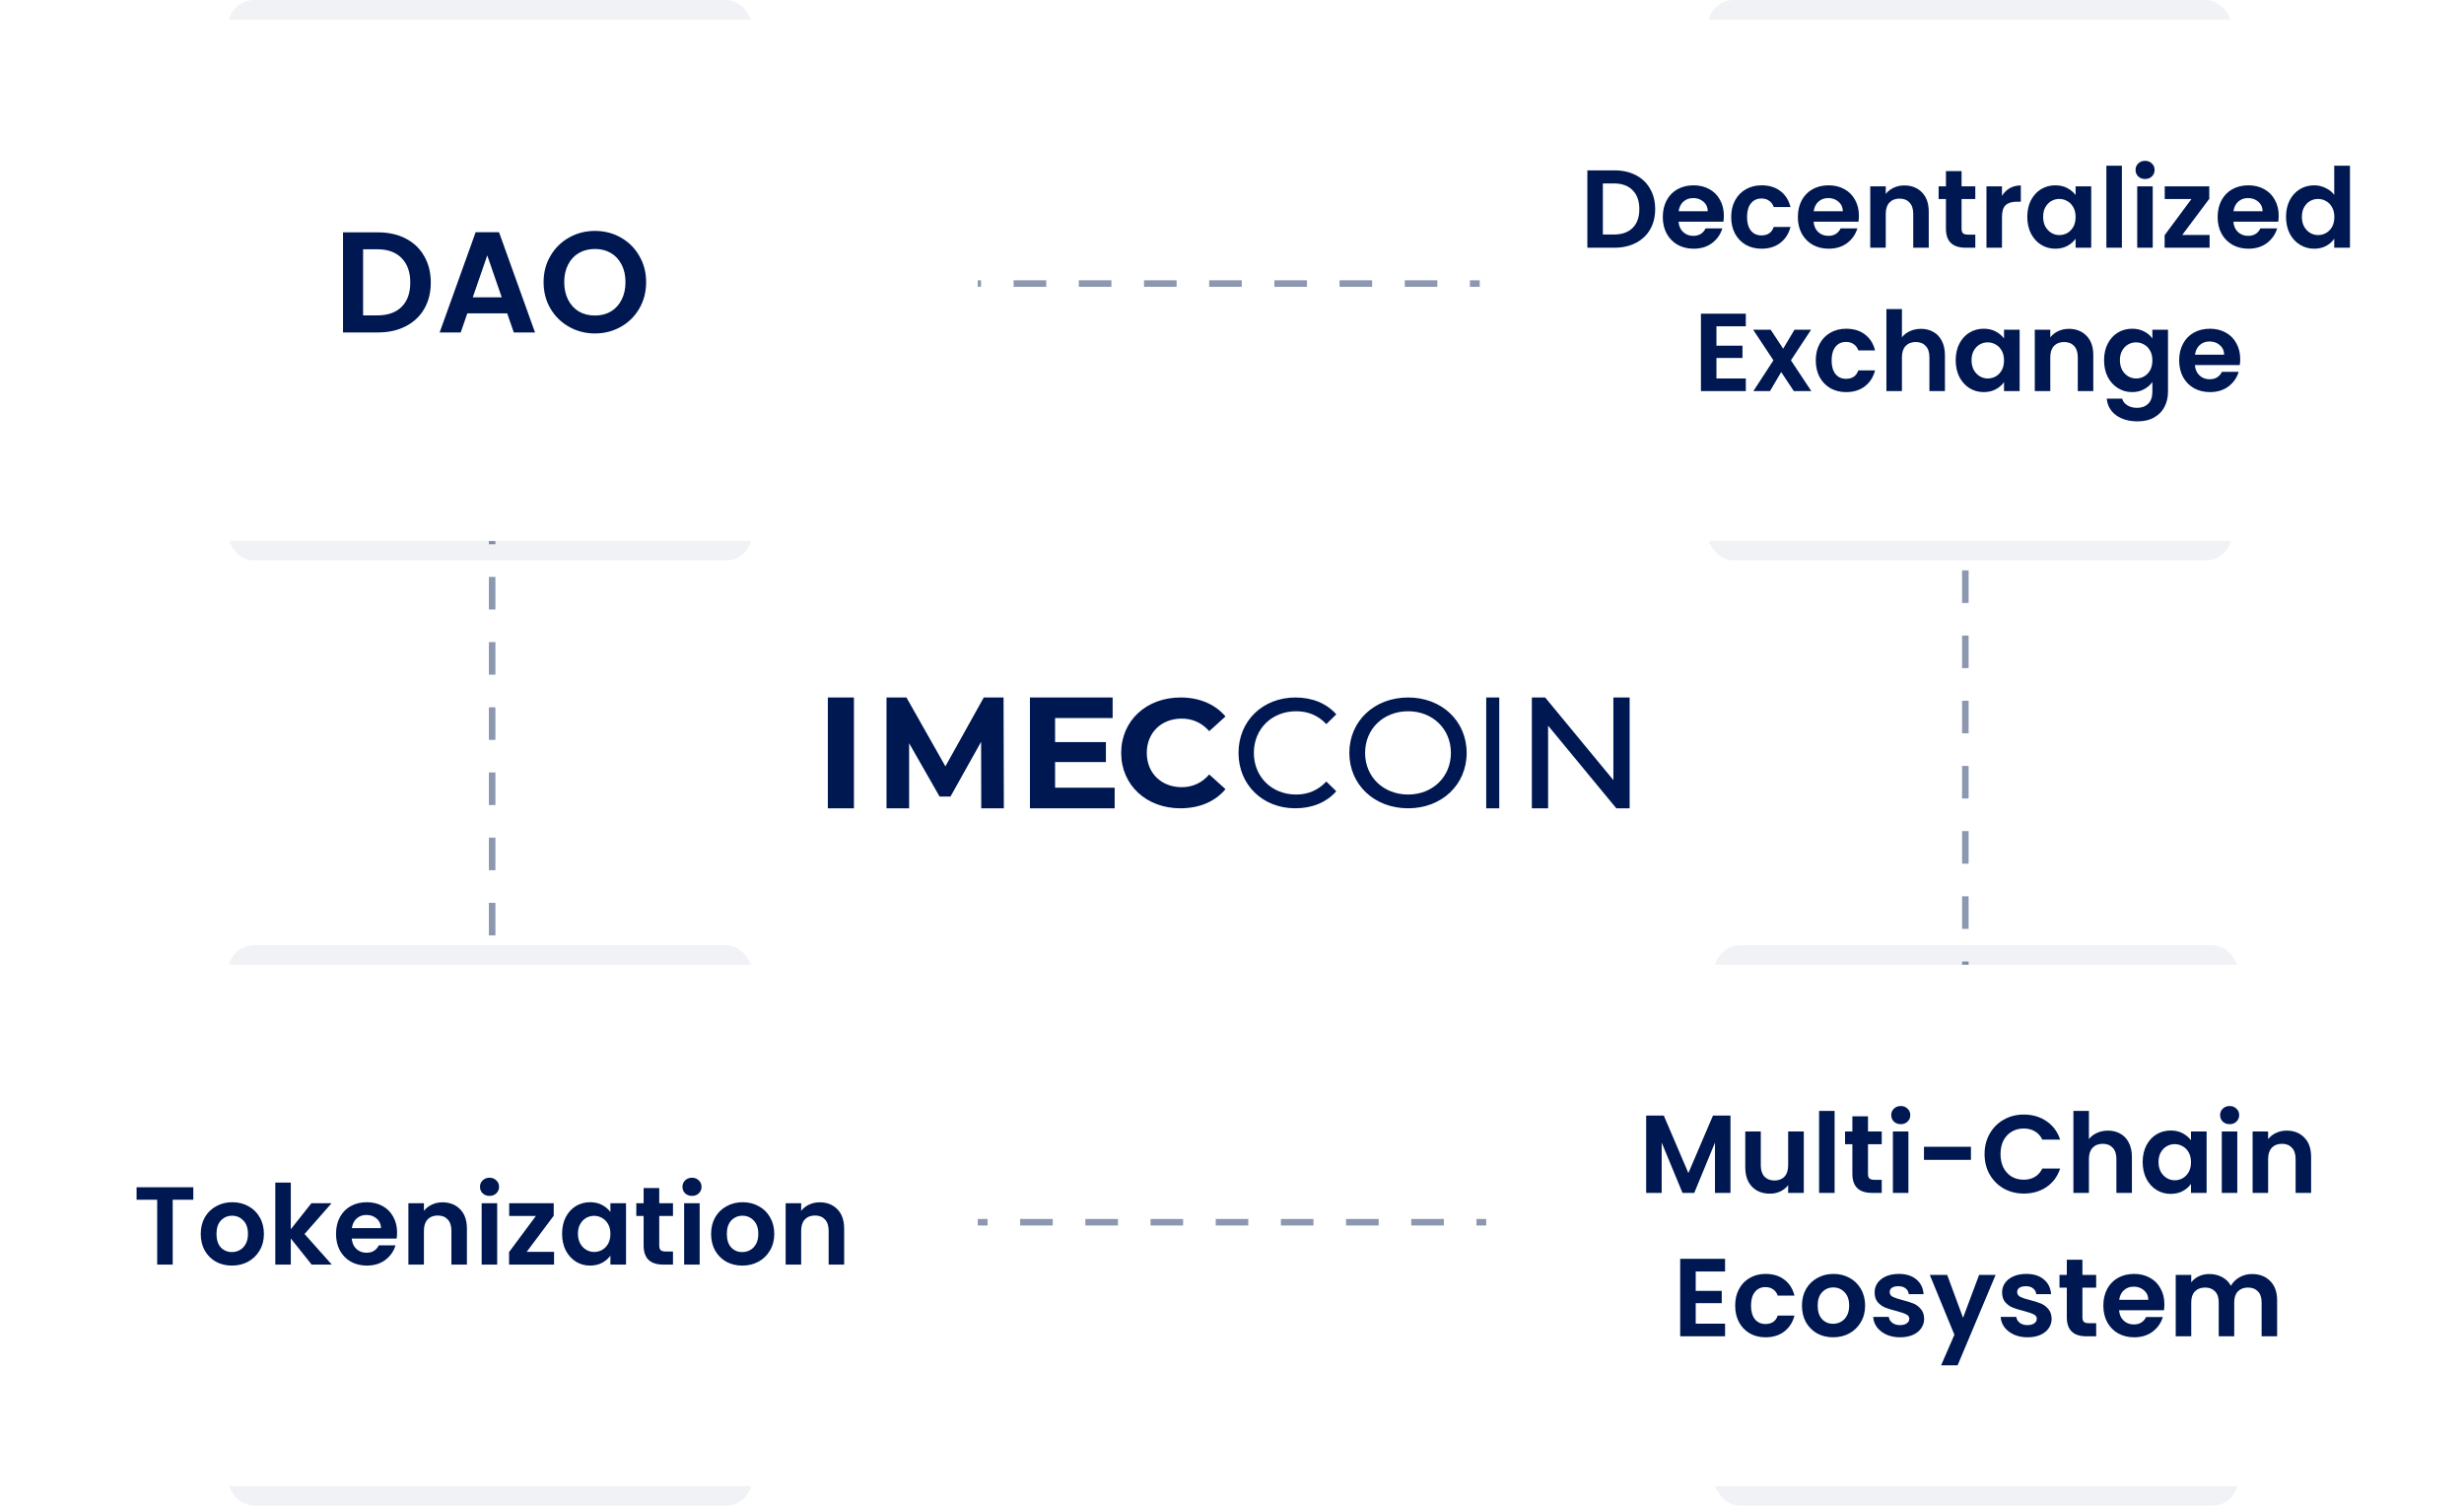 <svg width="378" height="231" viewBox="0 0 378 231" fill="none" xmlns="http://www.w3.org/2000/svg">
<rect x="75.5" y="43.5" width="226" height="144" stroke="#8C97B0" stroke-dasharray="5"/>
<g clip-path="url(#clip0_24_558)">
<g opacity="0.055" filter="url(#filter0_f_24_558)">
<rect x="35" width="80.343" height="86" rx="4" fill="#001851"/>
</g>
<rect y="3" width="150" height="80" rx="4" fill="white"/>
<path d="M57.99 35.644C59.604 35.644 61.019 35.959 62.236 36.59C63.468 37.221 64.415 38.123 65.075 39.296C65.749 40.455 66.087 41.804 66.087 43.344C66.087 44.884 65.749 46.233 65.075 47.392C64.415 48.536 63.468 49.423 62.236 50.054C61.019 50.685 59.604 51 57.99 51H52.623V35.644H57.99ZM57.88 48.382C59.494 48.382 60.74 47.942 61.62 47.062C62.501 46.182 62.941 44.943 62.941 43.344C62.941 41.745 62.501 40.499 61.62 39.604C60.74 38.695 59.494 38.24 57.88 38.24H55.703V48.382H57.88ZM77.808 48.074H71.692L70.68 51H67.446L72.968 35.622H76.554L82.076 51H78.82L77.808 48.074ZM76.972 45.61L74.75 39.186L72.528 45.61H76.972ZM91.268 51.154C89.831 51.154 88.511 50.817 87.308 50.142C86.105 49.467 85.152 48.536 84.448 47.348C83.744 46.145 83.392 44.789 83.392 43.278C83.392 41.782 83.744 40.44 84.448 39.252C85.152 38.049 86.105 37.111 87.308 36.436C88.511 35.761 89.831 35.424 91.268 35.424C92.72 35.424 94.04 35.761 95.228 36.436C96.431 37.111 97.377 38.049 98.066 39.252C98.77 40.44 99.122 41.782 99.122 43.278C99.122 44.789 98.77 46.145 98.066 47.348C97.377 48.536 96.431 49.467 95.228 50.142C94.025 50.817 92.705 51.154 91.268 51.154ZM91.268 48.404C92.192 48.404 93.006 48.199 93.71 47.788C94.414 47.363 94.964 46.761 95.36 45.984C95.756 45.207 95.954 44.305 95.954 43.278C95.954 42.251 95.756 41.357 95.36 40.594C94.964 39.817 94.414 39.223 93.71 38.812C93.006 38.401 92.192 38.196 91.268 38.196C90.344 38.196 89.523 38.401 88.804 38.812C88.1 39.223 87.55 39.817 87.154 40.594C86.758 41.357 86.56 42.251 86.56 43.278C86.56 44.305 86.758 45.207 87.154 45.984C87.55 46.761 88.1 47.363 88.804 47.788C89.523 48.199 90.344 48.404 91.268 48.404Z" fill="#001851"/>
</g>
<g clip-path="url(#clip1_24_558)">
<g opacity="0.055" filter="url(#filter1_f_24_558)">
<rect x="262" width="80.343" height="86" rx="4" fill="#001851"/>
</g>
<rect x="227" y="3" width="150" height="80" rx="4" fill="white"/>
<path d="M247.663 26.134C248.91 26.134 250.004 26.378 250.944 26.865C251.896 27.352 252.627 28.049 253.137 28.956C253.659 29.851 253.919 30.894 253.919 32.084C253.919 33.274 253.659 34.317 253.137 35.212C252.627 36.096 251.896 36.782 250.944 37.269C250.004 37.756 248.91 38 247.663 38H243.515V26.134H247.663ZM247.578 35.977C248.825 35.977 249.788 35.637 250.468 34.957C251.148 34.277 251.488 33.319 251.488 32.084C251.488 30.849 251.148 29.885 250.468 29.194C249.788 28.491 248.825 28.14 247.578 28.14H245.895V35.977H247.578ZM264.456 33.087C264.456 33.427 264.433 33.733 264.388 34.005H257.503C257.559 34.685 257.797 35.218 258.217 35.603C258.636 35.988 259.152 36.181 259.764 36.181C260.648 36.181 261.277 35.801 261.651 35.042H264.218C263.946 35.949 263.424 36.697 262.654 37.286C261.883 37.864 260.937 38.153 259.815 38.153C258.908 38.153 258.092 37.955 257.367 37.558C256.653 37.15 256.092 36.578 255.684 35.841C255.287 35.104 255.089 34.254 255.089 33.291C255.089 32.316 255.287 31.461 255.684 30.724C256.08 29.987 256.636 29.421 257.35 29.024C258.064 28.627 258.885 28.429 259.815 28.429C260.71 28.429 261.509 28.622 262.212 29.007C262.926 29.392 263.475 29.942 263.861 30.656C264.257 31.359 264.456 32.169 264.456 33.087ZM261.991 32.407C261.979 31.795 261.758 31.308 261.328 30.945C260.897 30.571 260.37 30.384 259.747 30.384C259.157 30.384 258.659 30.565 258.251 30.928C257.854 31.279 257.61 31.772 257.52 32.407H261.991ZM265.581 33.291C265.581 32.316 265.779 31.466 266.176 30.741C266.573 30.004 267.122 29.438 267.825 29.041C268.528 28.633 269.332 28.429 270.239 28.429C271.406 28.429 272.37 28.724 273.129 29.313C273.9 29.891 274.415 30.707 274.676 31.761H272.109C271.973 31.353 271.741 31.036 271.412 30.809C271.095 30.571 270.698 30.452 270.222 30.452C269.542 30.452 269.004 30.701 268.607 31.2C268.21 31.687 268.012 32.384 268.012 33.291C268.012 34.186 268.21 34.883 268.607 35.382C269.004 35.869 269.542 36.113 270.222 36.113C271.185 36.113 271.814 35.682 272.109 34.821H274.676C274.415 35.841 273.9 36.651 273.129 37.252C272.358 37.853 271.395 38.153 270.239 38.153C269.332 38.153 268.528 37.955 267.825 37.558C267.122 37.15 266.573 36.583 266.176 35.858C265.779 35.121 265.581 34.266 265.581 33.291ZM285.175 33.087C285.175 33.427 285.152 33.733 285.107 34.005H278.222C278.278 34.685 278.516 35.218 278.936 35.603C279.355 35.988 279.871 36.181 280.483 36.181C281.367 36.181 281.996 35.801 282.37 35.042H284.937C284.665 35.949 284.143 36.697 283.373 37.286C282.602 37.864 281.656 38.153 280.534 38.153C279.627 38.153 278.811 37.955 278.086 37.558C277.372 37.15 276.811 36.578 276.403 35.841C276.006 35.104 275.808 34.254 275.808 33.291C275.808 32.316 276.006 31.461 276.403 30.724C276.799 29.987 277.355 29.421 278.069 29.024C278.783 28.627 279.604 28.429 280.534 28.429C281.429 28.429 282.228 28.622 282.931 29.007C283.645 29.392 284.194 29.942 284.58 30.656C284.976 31.359 285.175 32.169 285.175 33.087ZM282.71 32.407C282.698 31.795 282.477 31.308 282.047 30.945C281.616 30.571 281.089 30.384 280.466 30.384C279.876 30.384 279.378 30.565 278.97 30.928C278.573 31.279 278.329 31.772 278.239 32.407H282.71ZM292.131 28.446C293.253 28.446 294.159 28.803 294.851 29.517C295.542 30.22 295.888 31.206 295.888 32.475V38H293.508V32.798C293.508 32.05 293.321 31.478 292.947 31.081C292.573 30.673 292.063 30.469 291.417 30.469C290.759 30.469 290.238 30.673 289.853 31.081C289.479 31.478 289.292 32.05 289.292 32.798V38H286.912V28.582H289.292V29.755C289.609 29.347 290.011 29.03 290.499 28.803C290.997 28.565 291.541 28.446 292.131 28.446ZM300.922 30.537V35.093C300.922 35.41 300.996 35.643 301.143 35.79C301.302 35.926 301.562 35.994 301.925 35.994H303.03V38H301.534C299.528 38 298.525 37.025 298.525 35.076V30.537H297.403V28.582H298.525V26.253H300.922V28.582H303.03V30.537H300.922ZM307.122 30.044C307.428 29.545 307.825 29.154 308.312 28.871C308.811 28.588 309.377 28.446 310.012 28.446V30.945H309.383C308.635 30.945 308.068 31.121 307.683 31.472C307.309 31.823 307.122 32.435 307.122 33.308V38H304.742V28.582H307.122V30.044ZM311.003 33.257C311.003 32.305 311.19 31.461 311.564 30.724C311.949 29.987 312.465 29.421 313.111 29.024C313.768 28.627 314.499 28.429 315.304 28.429C316.007 28.429 316.619 28.571 317.14 28.854C317.673 29.137 318.098 29.494 318.415 29.925V28.582H320.812V38H318.415V36.623C318.109 37.065 317.684 37.433 317.14 37.728C316.607 38.011 315.99 38.153 315.287 38.153C314.494 38.153 313.768 37.949 313.111 37.541C312.465 37.133 311.949 36.561 311.564 35.824C311.19 35.076 311.003 34.22 311.003 33.257ZM318.415 33.291C318.415 32.713 318.302 32.22 318.075 31.812C317.848 31.393 317.542 31.075 317.157 30.86C316.772 30.633 316.358 30.52 315.916 30.52C315.474 30.52 315.066 30.628 314.692 30.843C314.318 31.058 314.012 31.376 313.774 31.795C313.547 32.203 313.434 32.69 313.434 33.257C313.434 33.824 313.547 34.322 313.774 34.753C314.012 35.172 314.318 35.495 314.692 35.722C315.077 35.949 315.485 36.062 315.916 36.062C316.358 36.062 316.772 35.954 317.157 35.739C317.542 35.512 317.848 35.195 318.075 34.787C318.302 34.368 318.415 33.869 318.415 33.291ZM325.516 25.42V38H323.136V25.42H325.516ZM329.075 27.46C328.655 27.46 328.304 27.33 328.021 27.069C327.749 26.797 327.613 26.463 327.613 26.066C327.613 25.669 327.749 25.341 328.021 25.08C328.304 24.808 328.655 24.672 329.075 24.672C329.494 24.672 329.84 24.808 330.112 25.08C330.395 25.341 330.537 25.669 330.537 26.066C330.537 26.463 330.395 26.797 330.112 27.069C329.84 27.33 329.494 27.46 329.075 27.46ZM330.248 28.582V38H327.868V28.582H330.248ZM334.775 36.045H338.974V38H332.072V36.079L336.186 30.537H332.089V28.582H338.923V30.503L334.775 36.045ZM349.572 33.087C349.572 33.427 349.549 33.733 349.504 34.005H342.619C342.676 34.685 342.914 35.218 343.333 35.603C343.752 35.988 344.268 36.181 344.88 36.181C345.764 36.181 346.393 35.801 346.767 35.042H349.334C349.062 35.949 348.541 36.697 347.77 37.286C346.999 37.864 346.053 38.153 344.931 38.153C344.024 38.153 343.208 37.955 342.483 37.558C341.769 37.15 341.208 36.578 340.8 35.841C340.403 35.104 340.205 34.254 340.205 33.291C340.205 32.316 340.403 31.461 340.8 30.724C341.197 29.987 341.752 29.421 342.466 29.024C343.18 28.627 344.002 28.429 344.931 28.429C345.826 28.429 346.625 28.622 347.328 29.007C348.042 29.392 348.592 29.942 348.977 30.656C349.374 31.359 349.572 32.169 349.572 33.087ZM347.107 32.407C347.096 31.795 346.875 31.308 346.444 30.945C346.013 30.571 345.486 30.384 344.863 30.384C344.274 30.384 343.775 30.565 343.367 30.928C342.97 31.279 342.727 31.772 342.636 32.407H347.107ZM350.697 33.257C350.697 32.305 350.884 31.461 351.258 30.724C351.644 29.987 352.165 29.421 352.822 29.024C353.48 28.627 354.211 28.429 355.015 28.429C355.627 28.429 356.211 28.565 356.766 28.837C357.322 29.098 357.764 29.449 358.092 29.891V25.42H360.506V38H358.092V36.606C357.798 37.071 357.384 37.445 356.851 37.728C356.319 38.011 355.701 38.153 354.998 38.153C354.205 38.153 353.48 37.949 352.822 37.541C352.165 37.133 351.644 36.561 351.258 35.824C350.884 35.076 350.697 34.22 350.697 33.257ZM358.109 33.291C358.109 32.713 357.996 32.22 357.769 31.812C357.543 31.393 357.237 31.075 356.851 30.86C356.466 30.633 356.052 30.52 355.61 30.52C355.168 30.52 354.76 30.628 354.386 30.843C354.012 31.058 353.706 31.376 353.468 31.795C353.242 32.203 353.128 32.69 353.128 33.257C353.128 33.824 353.242 34.322 353.468 34.753C353.706 35.172 354.012 35.495 354.386 35.722C354.772 35.949 355.18 36.062 355.61 36.062C356.052 36.062 356.466 35.954 356.851 35.739C357.237 35.512 357.543 35.195 357.769 34.787C357.996 34.368 358.109 33.869 358.109 33.291ZM263.319 50.055V53.03H267.314V54.917H263.319V58.062H267.824V60H260.939V48.117H267.824V50.055H263.319ZM275.188 60L273.25 57.076L271.533 60H268.983L272.06 55.274L268.949 50.582H271.635L273.556 53.489L275.29 50.582H277.84L274.746 55.274L277.874 60H275.188ZM278.555 55.291C278.555 54.316 278.753 53.466 279.15 52.741C279.547 52.004 280.096 51.438 280.799 51.041C281.502 50.633 282.306 50.429 283.213 50.429C284.38 50.429 285.344 50.724 286.103 51.313C286.874 51.891 287.389 52.707 287.65 53.761H285.083C284.947 53.353 284.715 53.036 284.386 52.809C284.069 52.571 283.672 52.452 283.196 52.452C282.516 52.452 281.978 52.701 281.581 53.2C281.184 53.687 280.986 54.384 280.986 55.291C280.986 56.186 281.184 56.883 281.581 57.382C281.978 57.869 282.516 58.113 283.196 58.113C284.159 58.113 284.788 57.682 285.083 56.821H287.65C287.389 57.841 286.874 58.651 286.103 59.252C285.332 59.853 284.369 60.153 283.213 60.153C282.306 60.153 281.502 59.955 280.799 59.558C280.096 59.15 279.547 58.583 279.15 57.858C278.753 57.121 278.555 56.266 278.555 55.291ZM294.698 50.446C295.412 50.446 296.046 50.605 296.602 50.922C297.157 51.228 297.588 51.687 297.894 52.299C298.211 52.9 298.37 53.625 298.37 54.475V60H295.99V54.798C295.99 54.05 295.803 53.478 295.429 53.081C295.055 52.673 294.545 52.469 293.899 52.469C293.241 52.469 292.72 52.673 292.335 53.081C291.961 53.478 291.774 54.05 291.774 54.798V60H289.394V47.42H291.774V51.755C292.08 51.347 292.488 51.03 292.998 50.803C293.508 50.565 294.074 50.446 294.698 50.446ZM300.021 55.257C300.021 54.305 300.208 53.461 300.582 52.724C300.967 51.987 301.483 51.421 302.129 51.024C302.786 50.627 303.517 50.429 304.322 50.429C305.025 50.429 305.637 50.571 306.158 50.854C306.691 51.137 307.116 51.494 307.433 51.925V50.582H309.83V60H307.433V58.623C307.127 59.065 306.702 59.433 306.158 59.728C305.625 60.011 305.008 60.153 304.305 60.153C303.512 60.153 302.786 59.949 302.129 59.541C301.483 59.133 300.967 58.561 300.582 57.824C300.208 57.076 300.021 56.22 300.021 55.257ZM307.433 55.291C307.433 54.713 307.32 54.22 307.093 53.812C306.866 53.393 306.56 53.075 306.175 52.86C305.79 52.633 305.376 52.52 304.934 52.52C304.492 52.52 304.084 52.628 303.71 52.843C303.336 53.058 303.03 53.376 302.792 53.795C302.565 54.203 302.452 54.69 302.452 55.257C302.452 55.824 302.565 56.322 302.792 56.753C303.03 57.172 303.336 57.495 303.71 57.722C304.095 57.949 304.503 58.062 304.934 58.062C305.376 58.062 305.79 57.954 306.175 57.739C306.56 57.512 306.866 57.195 307.093 56.787C307.32 56.368 307.433 55.869 307.433 55.291ZM317.373 50.446C318.495 50.446 319.402 50.803 320.093 51.517C320.785 52.22 321.13 53.206 321.13 54.475V60H318.75V54.798C318.75 54.05 318.563 53.478 318.189 53.081C317.815 52.673 317.305 52.469 316.659 52.469C316.002 52.469 315.481 52.673 315.095 53.081C314.721 53.478 314.534 54.05 314.534 54.798V60H312.154V50.582H314.534V51.755C314.852 51.347 315.254 51.03 315.741 50.803C316.24 50.565 316.784 50.446 317.373 50.446ZM327.083 50.429C327.785 50.429 328.403 50.571 328.936 50.854C329.468 51.126 329.888 51.483 330.194 51.925V50.582H332.591V60.068C332.591 60.941 332.415 61.717 332.064 62.397C331.712 63.088 331.185 63.632 330.483 64.029C329.78 64.437 328.93 64.641 327.933 64.641C326.595 64.641 325.496 64.329 324.635 63.706C323.785 63.083 323.303 62.233 323.19 61.156H325.553C325.677 61.587 325.944 61.927 326.352 62.176C326.771 62.437 327.275 62.567 327.865 62.567C328.556 62.567 329.117 62.357 329.548 61.938C329.978 61.53 330.194 60.907 330.194 60.068V58.606C329.888 59.048 329.463 59.416 328.919 59.711C328.386 60.006 327.774 60.153 327.083 60.153C326.289 60.153 325.564 59.949 324.907 59.541C324.249 59.133 323.728 58.561 323.343 57.824C322.969 57.076 322.782 56.22 322.782 55.257C322.782 54.305 322.969 53.461 323.343 52.724C323.728 51.987 324.244 51.421 324.89 51.024C325.547 50.627 326.278 50.429 327.083 50.429ZM330.194 55.291C330.194 54.713 330.08 54.22 329.854 53.812C329.627 53.393 329.321 53.075 328.936 52.86C328.55 52.633 328.137 52.52 327.695 52.52C327.253 52.52 326.845 52.628 326.471 52.843C326.097 53.058 325.791 53.376 325.553 53.795C325.326 54.203 325.213 54.69 325.213 55.257C325.213 55.824 325.326 56.322 325.553 56.753C325.791 57.172 326.097 57.495 326.471 57.722C326.856 57.949 327.264 58.062 327.695 58.062C328.137 58.062 328.55 57.954 328.936 57.739C329.321 57.512 329.627 57.195 329.854 56.787C330.08 56.368 330.194 55.869 330.194 55.291ZM343.67 55.087C343.67 55.427 343.648 55.733 343.602 56.005H336.717C336.774 56.685 337.012 57.218 337.431 57.603C337.851 57.988 338.366 58.181 338.978 58.181C339.862 58.181 340.491 57.801 340.865 57.042H343.432C343.16 57.949 342.639 58.697 341.868 59.286C341.098 59.864 340.151 60.153 339.029 60.153C338.123 60.153 337.307 59.955 336.581 59.558C335.867 59.15 335.306 58.578 334.898 57.841C334.502 57.104 334.303 56.254 334.303 55.291C334.303 54.316 334.502 53.461 334.898 52.724C335.295 51.987 335.85 51.421 336.564 51.024C337.278 50.627 338.1 50.429 339.029 50.429C339.925 50.429 340.724 50.622 341.426 51.007C342.14 51.392 342.69 51.942 343.075 52.656C343.472 53.359 343.67 54.169 343.67 55.087ZM341.205 54.407C341.194 53.795 340.973 53.308 340.542 52.945C340.112 52.571 339.585 52.384 338.961 52.384C338.372 52.384 337.873 52.565 337.465 52.928C337.069 53.279 336.825 53.772 336.734 54.407H341.205Z" fill="#001851"/>
</g>
<g clip-path="url(#clip2_24_558)">
<g opacity="0.055" filter="url(#filter2_f_24_558)">
<rect x="263" y="145" width="80.343" height="86" rx="4" fill="#001851"/>
</g>
<rect x="228" y="148" width="150" height="80" rx="4" fill="white"/>
<path d="M265.473 171.134V183H263.093V175.282L259.914 183H258.112L254.916 175.282V183H252.536V171.134H255.239L259.013 179.957L262.787 171.134H265.473ZM276.717 173.582V183H274.32V181.81C274.014 182.218 273.611 182.541 273.113 182.779C272.625 183.006 272.093 183.119 271.515 183.119C270.778 183.119 270.126 182.966 269.56 182.66C268.993 182.343 268.545 181.884 268.217 181.283C267.899 180.671 267.741 179.946 267.741 179.107V173.582H270.121V178.767C270.121 179.515 270.308 180.093 270.682 180.501C271.056 180.898 271.566 181.096 272.212 181.096C272.869 181.096 273.385 180.898 273.759 180.501C274.133 180.093 274.32 179.515 274.32 178.767V173.582H276.717ZM281.445 170.42V183H279.065V170.42H281.445ZM286.568 175.537V180.093C286.568 180.41 286.641 180.643 286.789 180.79C286.947 180.926 287.208 180.994 287.571 180.994H288.676V183H287.18C285.174 183 284.171 182.025 284.171 180.076V175.537H283.049V173.582H284.171V171.253H286.568V173.582H288.676V175.537H286.568ZM291.594 172.46C291.175 172.46 290.824 172.33 290.54 172.069C290.268 171.797 290.132 171.463 290.132 171.066C290.132 170.669 290.268 170.341 290.54 170.08C290.824 169.808 291.175 169.672 291.594 169.672C292.014 169.672 292.359 169.808 292.631 170.08C292.915 170.341 293.056 170.669 293.056 171.066C293.056 171.463 292.915 171.797 292.631 172.069C292.359 172.33 292.014 172.46 291.594 172.46ZM292.767 173.582V183H290.387V173.582H292.767ZM302.361 175.928V177.934H295.153V175.928H302.361ZM304.452 177.05C304.452 175.883 304.713 174.84 305.234 173.922C305.767 172.993 306.486 172.273 307.393 171.763C308.311 171.242 309.337 170.981 310.47 170.981C311.796 170.981 312.958 171.321 313.955 172.001C314.952 172.681 315.649 173.622 316.046 174.823H313.309C313.037 174.256 312.652 173.831 312.153 173.548C311.666 173.265 311.099 173.123 310.453 173.123C309.762 173.123 309.144 173.287 308.6 173.616C308.067 173.933 307.648 174.387 307.342 174.976C307.047 175.565 306.9 176.257 306.9 177.05C306.9 177.832 307.047 178.523 307.342 179.124C307.648 179.713 308.067 180.172 308.6 180.501C309.144 180.818 309.762 180.977 310.453 180.977C311.099 180.977 311.666 180.835 312.153 180.552C312.652 180.257 313.037 179.827 313.309 179.26H316.046C315.649 180.473 314.952 181.419 313.955 182.099C312.969 182.768 311.807 183.102 310.47 183.102C309.337 183.102 308.311 182.847 307.393 182.337C306.486 181.816 305.767 181.096 305.234 180.178C304.713 179.26 304.452 178.217 304.452 177.05ZM323.383 173.446C324.097 173.446 324.731 173.605 325.287 173.922C325.842 174.228 326.273 174.687 326.579 175.299C326.896 175.9 327.055 176.625 327.055 177.475V183H324.675V177.798C324.675 177.05 324.488 176.478 324.114 176.081C323.74 175.673 323.23 175.469 322.584 175.469C321.926 175.469 321.405 175.673 321.02 176.081C320.646 176.478 320.459 177.05 320.459 177.798V183H318.079V170.42H320.459V174.755C320.765 174.347 321.173 174.03 321.683 173.803C322.193 173.565 322.759 173.446 323.383 173.446ZM328.706 178.257C328.706 177.305 328.893 176.461 329.267 175.724C329.652 174.987 330.168 174.421 330.814 174.024C331.471 173.627 332.202 173.429 333.007 173.429C333.71 173.429 334.322 173.571 334.843 173.854C335.376 174.137 335.801 174.494 336.118 174.925V173.582H338.515V183H336.118V181.623C335.812 182.065 335.387 182.433 334.843 182.728C334.31 183.011 333.693 183.153 332.99 183.153C332.197 183.153 331.471 182.949 330.814 182.541C330.168 182.133 329.652 181.561 329.267 180.824C328.893 180.076 328.706 179.22 328.706 178.257ZM336.118 178.291C336.118 177.713 336.005 177.22 335.778 176.812C335.551 176.393 335.245 176.075 334.86 175.86C334.475 175.633 334.061 175.52 333.619 175.52C333.177 175.52 332.769 175.628 332.395 175.843C332.021 176.058 331.715 176.376 331.477 176.795C331.25 177.203 331.137 177.69 331.137 178.257C331.137 178.824 331.25 179.322 331.477 179.753C331.715 180.172 332.021 180.495 332.395 180.722C332.78 180.949 333.188 181.062 333.619 181.062C334.061 181.062 334.475 180.954 334.86 180.739C335.245 180.512 335.551 180.195 335.778 179.787C336.005 179.368 336.118 178.869 336.118 178.291ZM342.047 172.46C341.627 172.46 341.276 172.33 340.993 172.069C340.721 171.797 340.585 171.463 340.585 171.066C340.585 170.669 340.721 170.341 340.993 170.08C341.276 169.808 341.627 169.672 342.047 169.672C342.466 169.672 342.812 169.808 343.084 170.08C343.367 170.341 343.509 170.669 343.509 171.066C343.509 171.463 343.367 171.797 343.084 172.069C342.812 172.33 342.466 172.46 342.047 172.46ZM343.22 173.582V183H340.84V173.582H343.22ZM350.79 173.446C351.912 173.446 352.819 173.803 353.51 174.517C354.201 175.22 354.547 176.206 354.547 177.475V183H352.167V177.798C352.167 177.05 351.98 176.478 351.606 176.081C351.232 175.673 350.722 175.469 350.076 175.469C349.419 175.469 348.897 175.673 348.512 176.081C348.138 176.478 347.951 177.05 347.951 177.798V183H345.571V173.582H347.951V174.755C348.268 174.347 348.671 174.03 349.158 173.803C349.657 173.565 350.201 173.446 350.79 173.446ZM260.137 195.055V198.03H264.132V199.917H260.137V203.062H264.642V205H257.757V193.117H264.642V195.055H260.137ZM266.193 200.291C266.193 199.316 266.391 198.466 266.788 197.741C267.185 197.004 267.734 196.438 268.437 196.041C269.14 195.633 269.944 195.429 270.851 195.429C272.018 195.429 272.982 195.724 273.741 196.313C274.512 196.891 275.027 197.707 275.288 198.761H272.721C272.585 198.353 272.353 198.036 272.024 197.809C271.707 197.571 271.31 197.452 270.834 197.452C270.154 197.452 269.616 197.701 269.219 198.2C268.822 198.687 268.624 199.384 268.624 200.291C268.624 201.186 268.822 201.883 269.219 202.382C269.616 202.869 270.154 203.113 270.834 203.113C271.797 203.113 272.426 202.682 272.721 201.821H275.288C275.027 202.841 274.512 203.651 273.741 204.252C272.97 204.853 272.007 205.153 270.851 205.153C269.944 205.153 269.14 204.955 268.437 204.558C267.734 204.15 267.185 203.583 266.788 202.858C266.391 202.121 266.193 201.266 266.193 200.291ZM281.213 205.153C280.307 205.153 279.491 204.955 278.765 204.558C278.04 204.15 277.468 203.578 277.048 202.841C276.64 202.104 276.436 201.254 276.436 200.291C276.436 199.328 276.646 198.478 277.065 197.741C277.496 197.004 278.08 196.438 278.816 196.041C279.553 195.633 280.375 195.429 281.281 195.429C282.188 195.429 283.01 195.633 283.746 196.041C284.483 196.438 285.061 197.004 285.48 197.741C285.911 198.478 286.126 199.328 286.126 200.291C286.126 201.254 285.905 202.104 285.463 202.841C285.033 203.578 284.443 204.15 283.695 204.558C282.959 204.955 282.131 205.153 281.213 205.153ZM281.213 203.079C281.644 203.079 282.046 202.977 282.42 202.773C282.806 202.558 283.112 202.24 283.338 201.821C283.565 201.402 283.678 200.892 283.678 200.291C283.678 199.396 283.44 198.71 282.964 198.234C282.5 197.747 281.927 197.503 281.247 197.503C280.567 197.503 279.995 197.747 279.53 198.234C279.077 198.71 278.85 199.396 278.85 200.291C278.85 201.186 279.071 201.878 279.513 202.365C279.967 202.841 280.533 203.079 281.213 203.079ZM291.476 205.153C290.706 205.153 290.014 205.017 289.402 204.745C288.79 204.462 288.303 204.082 287.94 203.606C287.589 203.13 287.396 202.603 287.362 202.025H289.759C289.805 202.388 289.98 202.688 290.286 202.926C290.604 203.164 290.995 203.283 291.459 203.283C291.913 203.283 292.264 203.192 292.513 203.011C292.774 202.83 292.904 202.597 292.904 202.314C292.904 202.008 292.746 201.781 292.428 201.634C292.122 201.475 291.629 201.305 290.949 201.124C290.247 200.954 289.669 200.778 289.215 200.597C288.773 200.416 288.388 200.138 288.059 199.764C287.742 199.39 287.583 198.886 287.583 198.251C287.583 197.73 287.731 197.254 288.025 196.823C288.331 196.392 288.762 196.052 289.317 195.803C289.884 195.554 290.547 195.429 291.306 195.429C292.428 195.429 293.324 195.712 293.992 196.279C294.661 196.834 295.029 197.588 295.097 198.54H292.819C292.785 198.166 292.627 197.871 292.343 197.656C292.071 197.429 291.703 197.316 291.238 197.316C290.808 197.316 290.473 197.395 290.235 197.554C290.009 197.713 289.895 197.934 289.895 198.217C289.895 198.534 290.054 198.778 290.371 198.948C290.689 199.107 291.182 199.271 291.85 199.441C292.53 199.611 293.091 199.787 293.533 199.968C293.975 200.149 294.355 200.433 294.672 200.818C295.001 201.192 295.171 201.691 295.182 202.314C295.182 202.858 295.029 203.345 294.723 203.776C294.429 204.207 293.998 204.547 293.431 204.796C292.876 205.034 292.224 205.153 291.476 205.153ZM306.146 195.582L300.315 209.454H297.782L299.822 204.762L296.048 195.582H298.717L301.148 202.161L303.613 195.582H306.146ZM311.033 205.153C310.262 205.153 309.571 205.017 308.959 204.745C308.347 204.462 307.86 204.082 307.497 203.606C307.146 203.13 306.953 202.603 306.919 202.025H309.316C309.361 202.388 309.537 202.688 309.843 202.926C310.16 203.164 310.551 203.283 311.016 203.283C311.469 203.283 311.821 203.192 312.07 203.011C312.331 202.83 312.461 202.597 312.461 202.314C312.461 202.008 312.302 201.781 311.985 201.634C311.679 201.475 311.186 201.305 310.506 201.124C309.803 200.954 309.225 200.778 308.772 200.597C308.33 200.416 307.945 200.138 307.616 199.764C307.299 199.39 307.14 198.886 307.14 198.251C307.14 197.73 307.287 197.254 307.582 196.823C307.888 196.392 308.319 196.052 308.874 195.803C309.441 195.554 310.104 195.429 310.863 195.429C311.985 195.429 312.88 195.712 313.549 196.279C314.218 196.834 314.586 197.588 314.654 198.54H312.376C312.342 198.166 312.183 197.871 311.9 197.656C311.628 197.429 311.26 197.316 310.795 197.316C310.364 197.316 310.03 197.395 309.792 197.554C309.565 197.713 309.452 197.934 309.452 198.217C309.452 198.534 309.611 198.778 309.928 198.948C310.245 199.107 310.738 199.271 311.407 199.441C312.087 199.611 312.648 199.787 313.09 199.968C313.532 200.149 313.912 200.433 314.229 200.818C314.558 201.192 314.728 201.691 314.739 202.314C314.739 202.858 314.586 203.345 314.28 203.776C313.985 204.207 313.555 204.547 312.988 204.796C312.433 205.034 311.781 205.153 311.033 205.153ZM319.464 197.537V202.093C319.464 202.41 319.537 202.643 319.685 202.79C319.843 202.926 320.104 202.994 320.467 202.994H321.572V205H320.076C318.07 205 317.067 204.025 317.067 202.076V197.537H315.945V195.582H317.067V193.253H319.464V195.582H321.572V197.537H319.464ZM332.038 200.087C332.038 200.427 332.016 200.733 331.97 201.005H325.085C325.142 201.685 325.38 202.218 325.799 202.603C326.219 202.988 326.734 203.181 327.346 203.181C328.23 203.181 328.859 202.801 329.233 202.042H331.8C331.528 202.949 331.007 203.697 330.236 204.286C329.466 204.864 328.519 205.153 327.397 205.153C326.491 205.153 325.675 204.955 324.949 204.558C324.235 204.15 323.674 203.578 323.266 202.841C322.87 202.104 322.671 201.254 322.671 200.291C322.671 199.316 322.87 198.461 323.266 197.724C323.663 196.987 324.218 196.421 324.932 196.024C325.646 195.627 326.468 195.429 327.397 195.429C328.293 195.429 329.092 195.622 329.794 196.007C330.508 196.392 331.058 196.942 331.443 197.656C331.84 198.359 332.038 199.169 332.038 200.087ZM329.573 199.407C329.562 198.795 329.341 198.308 328.91 197.945C328.48 197.571 327.953 197.384 327.329 197.384C326.74 197.384 326.241 197.565 325.833 197.928C325.437 198.279 325.193 198.772 325.102 199.407H329.573ZM345.472 195.446C346.628 195.446 347.557 195.803 348.26 196.517C348.974 197.22 349.331 198.206 349.331 199.475V205H346.951V199.798C346.951 199.061 346.764 198.5 346.39 198.115C346.016 197.718 345.506 197.52 344.86 197.52C344.214 197.52 343.698 197.718 343.313 198.115C342.939 198.5 342.752 199.061 342.752 199.798V205H340.372V199.798C340.372 199.061 340.185 198.5 339.811 198.115C339.437 197.718 338.927 197.52 338.281 197.52C337.623 197.52 337.102 197.718 336.717 198.115C336.343 198.5 336.156 199.061 336.156 199.798V205H333.776V195.582H336.156V196.721C336.462 196.324 336.853 196.013 337.329 195.786C337.816 195.559 338.349 195.446 338.927 195.446C339.663 195.446 340.321 195.605 340.899 195.922C341.477 196.228 341.924 196.67 342.242 197.248C342.548 196.704 342.99 196.268 343.568 195.939C344.157 195.61 344.792 195.446 345.472 195.446Z" fill="#001851"/>
</g>
<g clip-path="url(#clip3_24_558)">
<g opacity="0.055" filter="url(#filter3_f_24_558)">
<rect x="35" y="145" width="80.343" height="86" rx="4" fill="#001851"/>
</g>
<rect y="148" width="150" height="80" rx="4" fill="white"/>
<path d="M29.656 182.134V184.055H26.494V194H24.114V184.055H20.952V182.134H29.656ZM35.574 194.153C34.668 194.153 33.852 193.955 33.126 193.558C32.401 193.15 31.829 192.578 31.409 191.841C31.001 191.104 30.797 190.254 30.797 189.291C30.797 188.328 31.007 187.478 31.426 186.741C31.857 186.004 32.441 185.438 33.177 185.041C33.914 184.633 34.736 184.429 35.642 184.429C36.549 184.429 37.371 184.633 38.107 185.041C38.844 185.438 39.422 186.004 39.841 186.741C40.272 187.478 40.487 188.328 40.487 189.291C40.487 190.254 40.266 191.104 39.824 191.841C39.394 192.578 38.804 193.15 38.056 193.558C37.32 193.955 36.492 194.153 35.574 194.153ZM35.574 192.079C36.005 192.079 36.407 191.977 36.781 191.773C37.167 191.558 37.473 191.24 37.699 190.821C37.926 190.402 38.039 189.892 38.039 189.291C38.039 188.396 37.801 187.71 37.325 187.234C36.861 186.747 36.288 186.503 35.608 186.503C34.928 186.503 34.356 186.747 33.891 187.234C33.438 187.71 33.211 188.396 33.211 189.291C33.211 190.186 33.432 190.878 33.874 191.365C34.328 191.841 34.894 192.079 35.574 192.079ZM47.809 194L44.613 189.988V194H42.233V181.42H44.613V188.577L47.775 184.582H50.869L46.721 189.308L50.903 194H47.809ZM60.916 189.087C60.916 189.427 60.893 189.733 60.848 190.005H53.963C54.02 190.685 54.258 191.218 54.677 191.603C55.096 191.988 55.612 192.181 56.224 192.181C57.108 192.181 57.737 191.801 58.111 191.042H60.678C60.406 191.949 59.885 192.697 59.114 193.286C58.343 193.864 57.397 194.153 56.275 194.153C55.368 194.153 54.552 193.955 53.827 193.558C53.113 193.15 52.552 192.578 52.144 191.841C51.747 191.104 51.549 190.254 51.549 189.291C51.549 188.316 51.747 187.461 52.144 186.724C52.541 185.987 53.096 185.421 53.81 185.024C54.524 184.627 55.346 184.429 56.275 184.429C57.17 184.429 57.969 184.622 58.672 185.007C59.386 185.392 59.935 185.942 60.321 186.656C60.718 187.359 60.916 188.169 60.916 189.087ZM58.451 188.407C58.44 187.795 58.218 187.308 57.788 186.945C57.357 186.571 56.83 186.384 56.207 186.384C55.617 186.384 55.119 186.565 54.711 186.928C54.314 187.279 54.071 187.772 53.98 188.407H58.451ZM67.872 184.446C68.994 184.446 69.901 184.803 70.592 185.517C71.283 186.22 71.629 187.206 71.629 188.475V194H69.249V188.798C69.249 188.05 69.062 187.478 68.688 187.081C68.314 186.673 67.804 186.469 67.158 186.469C66.501 186.469 65.979 186.673 65.594 187.081C65.22 187.478 65.033 188.05 65.033 188.798V194H62.653V184.582H65.033V185.755C65.35 185.347 65.753 185.03 66.24 184.803C66.739 184.565 67.283 184.446 67.872 184.446ZM75.099 183.46C74.68 183.46 74.329 183.33 74.045 183.069C73.773 182.797 73.637 182.463 73.637 182.066C73.637 181.669 73.773 181.341 74.045 181.08C74.329 180.808 74.68 180.672 75.099 180.672C75.519 180.672 75.864 180.808 76.136 181.08C76.42 181.341 76.561 181.669 76.561 182.066C76.561 182.463 76.42 182.797 76.136 183.069C75.864 183.33 75.519 183.46 75.099 183.46ZM76.272 184.582V194H73.892V184.582H76.272ZM80.8 192.045H84.999V194H78.097V192.079L82.211 186.537H78.114V184.582H84.948V186.503L80.8 192.045ZM86.23 189.257C86.23 188.305 86.416 187.461 86.79 186.724C87.176 185.987 87.692 185.421 88.338 185.024C88.995 184.627 89.726 184.429 90.531 184.429C91.233 184.429 91.845 184.571 92.367 184.854C92.899 185.137 93.324 185.494 93.641 185.925V184.582H96.038V194H93.641V192.623C93.335 193.065 92.91 193.433 92.367 193.728C91.834 194.011 91.216 194.153 90.513 194.153C89.72 194.153 88.995 193.949 88.338 193.541C87.692 193.133 87.176 192.561 86.79 191.824C86.416 191.076 86.23 190.22 86.23 189.257ZM93.641 189.291C93.641 188.713 93.528 188.22 93.302 187.812C93.075 187.393 92.769 187.075 92.383 186.86C91.998 186.633 91.585 186.52 91.142 186.52C90.701 186.52 90.293 186.628 89.918 186.843C89.544 187.058 89.239 187.376 89.001 187.795C88.774 188.203 88.66 188.69 88.66 189.257C88.66 189.824 88.774 190.322 89.001 190.753C89.239 191.172 89.544 191.495 89.918 191.722C90.304 191.949 90.712 192.062 91.142 192.062C91.585 192.062 91.998 191.954 92.383 191.739C92.769 191.512 93.075 191.195 93.302 190.787C93.528 190.368 93.641 189.869 93.641 189.291ZM101.134 186.537V191.093C101.134 191.41 101.208 191.643 101.355 191.79C101.514 191.926 101.774 191.994 102.137 191.994H103.242V194H101.746C99.74 194 98.737 193.025 98.737 191.076V186.537H97.615V184.582H98.737V182.253H101.134V184.582H103.242V186.537H101.134ZM106.161 183.46C105.741 183.46 105.39 183.33 105.107 183.069C104.835 182.797 104.699 182.463 104.699 182.066C104.699 181.669 104.835 181.341 105.107 181.08C105.39 180.808 105.741 180.672 106.161 180.672C106.58 180.672 106.926 180.808 107.198 181.08C107.481 181.341 107.623 181.669 107.623 182.066C107.623 182.463 107.481 182.797 107.198 183.069C106.926 183.33 106.58 183.46 106.161 183.46ZM107.334 184.582V194H104.954V184.582H107.334ZM113.867 194.153C112.961 194.153 112.145 193.955 111.419 193.558C110.694 193.15 110.122 192.578 109.702 191.841C109.294 191.104 109.09 190.254 109.09 189.291C109.09 188.328 109.3 187.478 109.719 186.741C110.15 186.004 110.734 185.438 111.47 185.041C112.207 184.633 113.029 184.429 113.935 184.429C114.842 184.429 115.664 184.633 116.4 185.041C117.137 185.438 117.715 186.004 118.134 186.741C118.565 187.478 118.78 188.328 118.78 189.291C118.78 190.254 118.559 191.104 118.117 191.841C117.687 192.578 117.097 193.15 116.349 193.558C115.613 193.955 114.785 194.153 113.867 194.153ZM113.867 192.079C114.298 192.079 114.7 191.977 115.074 191.773C115.46 191.558 115.766 191.24 115.992 190.821C116.219 190.402 116.332 189.892 116.332 189.291C116.332 188.396 116.094 187.71 115.618 187.234C115.154 186.747 114.581 186.503 113.901 186.503C113.221 186.503 112.649 186.747 112.184 187.234C111.731 187.71 111.504 188.396 111.504 189.291C111.504 190.186 111.725 190.878 112.167 191.365C112.621 191.841 113.187 192.079 113.867 192.079ZM125.745 184.446C126.867 184.446 127.774 184.803 128.465 185.517C129.156 186.22 129.502 187.206 129.502 188.475V194H127.122V188.798C127.122 188.05 126.935 187.478 126.561 187.081C126.187 186.673 125.677 186.469 125.031 186.469C124.374 186.469 123.852 186.673 123.467 187.081C123.093 187.478 122.906 188.05 122.906 188.798V194H120.526V184.582H122.906V185.755C123.223 185.347 123.626 185.03 124.113 184.803C124.612 184.565 125.156 184.446 125.745 184.446Z" fill="#001851"/>
</g>
<path fill-rule="evenodd" clip-rule="evenodd" d="M131 124H127V107H131V124ZM145.034 117.564L150.92 107H153.954L154 124H150.532L150.51 113.8L145.81 122.203H144.145L139.468 114.018V124H136V107H139.057L145.034 117.564ZM158 107V124H171V120.843H161.861V116.909H169.657V113.848H161.861V110.156H170.688V107H158ZM185.509 112.166C184.384 110.898 182.97 110.241 181.294 110.241C178.156 110.241 175.928 112.401 175.928 115.5C175.928 118.6 178.156 120.76 181.294 120.76C182.97 120.76 184.384 120.102 185.509 118.811L188 121.065C186.419 122.967 184.001 124 181.078 124C175.88 124 172 120.454 172 115.5C172 110.546 175.88 107 181.102 107C184.001 107 186.419 108.033 188 109.912L185.509 112.166ZM198.831 109.113C200.644 109.113 202.198 109.731 203.47 111.084L205 109.588C203.493 107.879 201.279 107 198.737 107C193.721 107 190 110.585 190 115.5C190 120.415 193.721 124 198.713 124C201.279 124 203.493 123.097 205 121.388L203.47 119.892C202.198 121.245 200.644 121.887 198.831 121.887C195.11 121.887 192.355 119.18 192.355 115.5C192.355 111.82 195.11 109.113 198.831 109.113ZM209.419 115.5C209.419 119.18 212.226 121.887 216.024 121.887C219.774 121.887 222.581 119.18 222.581 115.5C222.581 111.82 219.774 109.113 216.024 109.113C212.226 109.113 209.419 111.82 209.419 115.5ZM207 115.5C207 110.633 210.823 107 216.024 107C221.178 107 225 110.609 225 115.5C225 120.391 221.178 124 216.024 124C210.823 124 207 120.367 207 115.5ZM228 124H230V107H228V124ZM247.508 119.677V107H250V124H247.957L237.492 111.323V124H235V107H237.043L247.508 119.677Z" fill="#001851"/>
<defs>
<filter id="filter0_f_24_558" x="7.817" y="-27.183" width="134.708" height="140.366" filterUnits="userSpaceOnUse" color-interpolation-filters="sRGB">
<feFlood flood-opacity="0" result="BackgroundImageFix"/>
<feBlend mode="normal" in="SourceGraphic" in2="BackgroundImageFix" result="shape"/>
<feGaussianBlur stdDeviation="13.591" result="effect1_foregroundBlur_24_558"/>
</filter>
<filter id="filter1_f_24_558" x="234.817" y="-27.183" width="134.708" height="140.366" filterUnits="userSpaceOnUse" color-interpolation-filters="sRGB">
<feFlood flood-opacity="0" result="BackgroundImageFix"/>
<feBlend mode="normal" in="SourceGraphic" in2="BackgroundImageFix" result="shape"/>
<feGaussianBlur stdDeviation="13.591" result="effect1_foregroundBlur_24_558"/>
</filter>
<filter id="filter2_f_24_558" x="235.817" y="117.817" width="134.708" height="140.366" filterUnits="userSpaceOnUse" color-interpolation-filters="sRGB">
<feFlood flood-opacity="0" result="BackgroundImageFix"/>
<feBlend mode="normal" in="SourceGraphic" in2="BackgroundImageFix" result="shape"/>
<feGaussianBlur stdDeviation="13.591" result="effect1_foregroundBlur_24_558"/>
</filter>
<filter id="filter3_f_24_558" x="7.817" y="117.817" width="134.708" height="140.366" filterUnits="userSpaceOnUse" color-interpolation-filters="sRGB">
<feFlood flood-opacity="0" result="BackgroundImageFix"/>
<feBlend mode="normal" in="SourceGraphic" in2="BackgroundImageFix" result="shape"/>
<feGaussianBlur stdDeviation="13.591" result="effect1_foregroundBlur_24_558"/>
</filter>
<clipPath id="clip0_24_558">
<rect width="150" height="86" fill="white"/>
</clipPath>
<clipPath id="clip1_24_558">
<rect width="150" height="86" fill="white" transform="translate(227)"/>
</clipPath>
<clipPath id="clip2_24_558">
<rect width="150" height="86" fill="white" transform="translate(228 145)"/>
</clipPath>
<clipPath id="clip3_24_558">
<rect width="150" height="86" fill="white" transform="translate(0 145)"/>
</clipPath>
</defs>
</svg>
